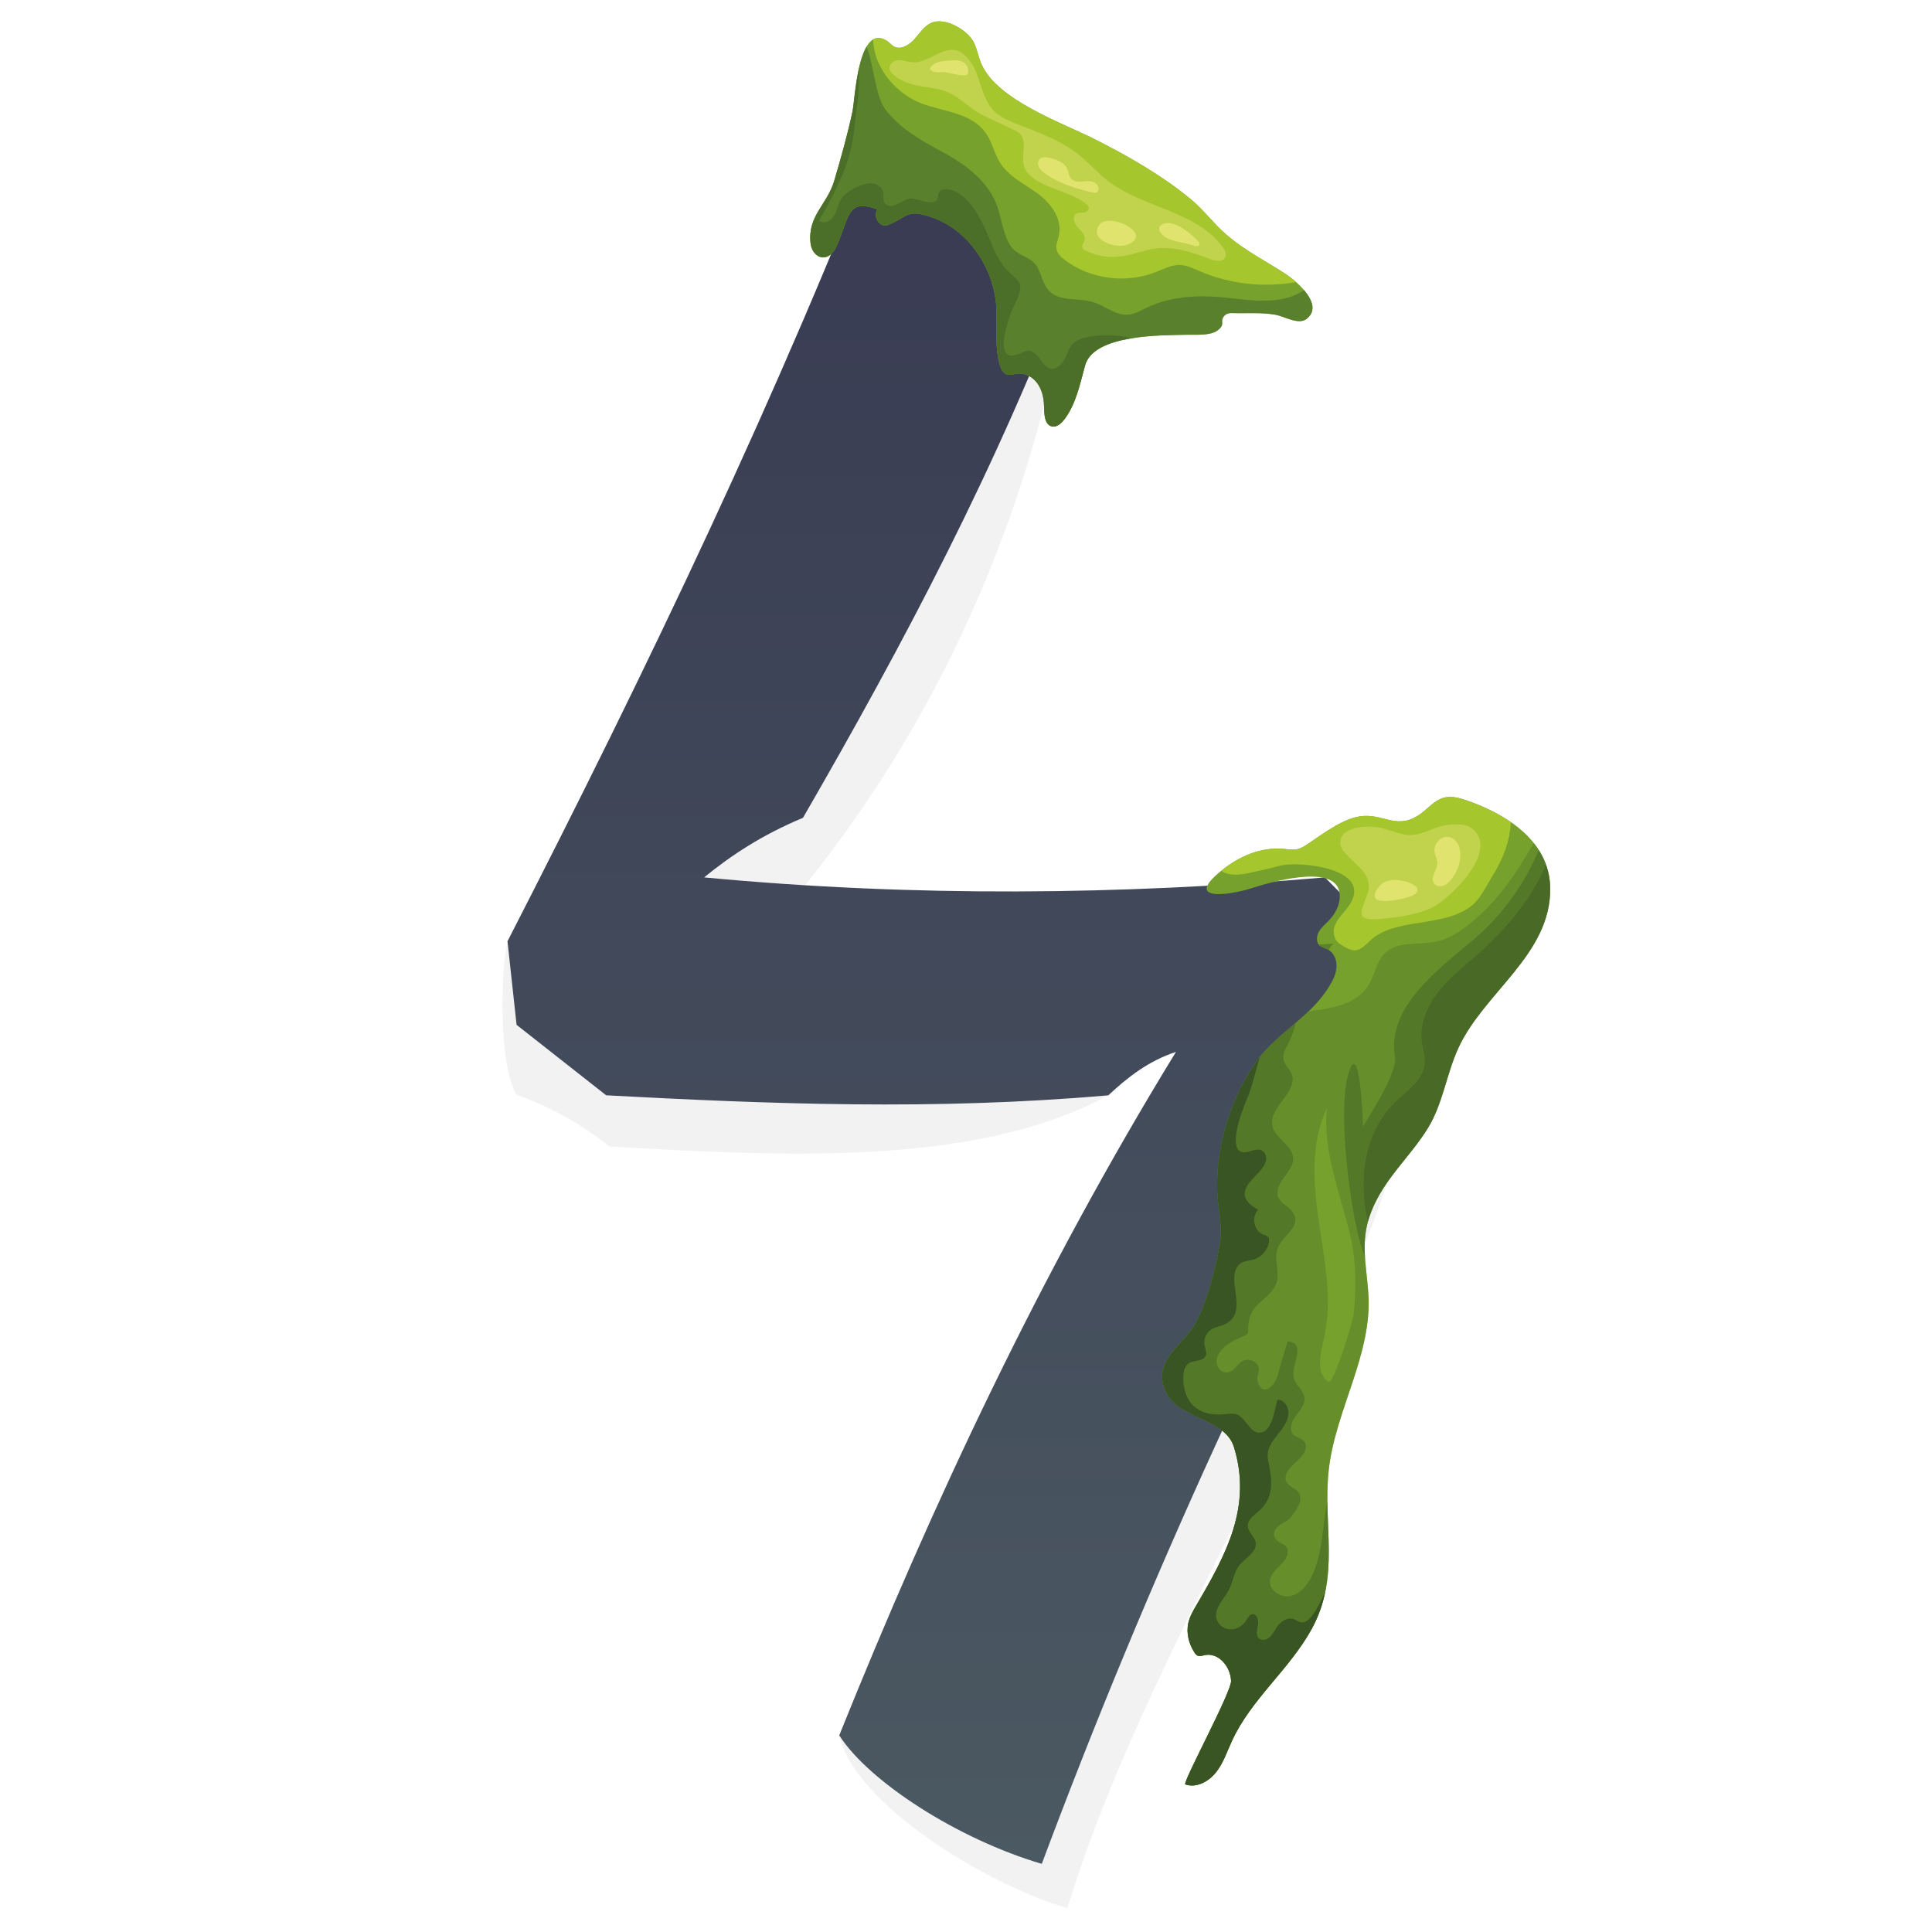 <?xml version="1.0" encoding="utf-8"?>
<!-- Generator: Adobe Illustrator 27.3.1, SVG Export Plug-In . SVG Version: 6.00 Build 0)  -->
<svg version="1.1" xmlns="http://www.w3.org/2000/svg" xmlns:xlink="http://www.w3.org/1999/xlink" x="0px" y="0px"
	 viewBox="0 0 800 800" style="enable-background:new 0 0 800 800;" xml:space="preserve">
<style type="text/css">
	.st0{display:none;}
	.st1{display:inline;fill:#9AA1AC;}
	.st2{display:inline;}
	.st3{opacity:0.5;fill-rule:evenodd;clip-rule:evenodd;fill:url(#SVGID_1_);}
	.st4{fill-rule:evenodd;clip-rule:evenodd;fill:url(#SVGID_00000054987028671831157140000018111581925753087137_);}
	.st5{opacity:0.5;fill-rule:evenodd;clip-rule:evenodd;fill:#BDC8C9;}
	.st6{fill-rule:evenodd;clip-rule:evenodd;fill:url(#SVGID_00000154428280512389279940000016334636977777681847_);}
	.st7{opacity:0.5;fill-rule:evenodd;clip-rule:evenodd;fill:#E7E6E6;}
	.st8{fill-rule:evenodd;clip-rule:evenodd;fill:url(#SVGID_00000178884345801467548330000003240863825551841949_);}
	.st9{fill:#76A12C;}
	.st10{opacity:0.52;fill:#59802D;}
	.st11{opacity:0.4;fill:#395523;}
	.st12{fill:#A6C62E;}
	.st13{fill:#395523;}
	.st14{opacity:0.6;fill:#D3DC63;}
	.st15{fill:#E1E36F;}
	.st16{fill:#59802D;}
</style>
<g id="Слой_3" class="st0">
	<path class="st1" d="M485.26,800H314.74C140.92,800,0,659.08,0,485.26V314.74C0,140.92,140.92,0,314.74,0h170.51
		C659.08,0,800,140.92,800,314.74v170.51C800,659.08,659.08,800,485.26,800z"/>
	<g class="st2">
		<radialGradient id="SVGID_1_" cx="189.258" cy="630.834" r="63.656" gradientUnits="userSpaceOnUse">
			<stop  offset="0" style="stop-color:#9DA9AB"/>
			<stop  offset="1" style="stop-color:#717485"/>
		</radialGradient>
		<path class="st3" d="M199.98,562.49c-12.29-1.25-26.83,3.58-34.66,13.13c-16.54,20.18-28.35,45.07-33.92,70.56
			c-5.85,26.74,40.12,52.3,62.08,53.13c17.59,0.67,38.27-6.12,48.76-20.25C258.98,656.49,234.49,566,199.98,562.49L199.98,562.49z"
			/>
		
			<radialGradient id="SVGID_00000109734842091430793820000006340628895173593243_" cx="236.214" cy="744.811" r="247.193" gradientUnits="userSpaceOnUse">
			<stop  offset="0" style="stop-color:#9DA9AB"/>
			<stop  offset="1" style="stop-color:#717485"/>
		</radialGradient>
		<path style="fill-rule:evenodd;clip-rule:evenodd;fill:url(#SVGID_00000109734842091430793820000006340628895173593243_);" d="
			M192.41,553.98c-12.29-1.25-26.83,3.58-34.66,13.13c-16.54,20.18-28.35,45.07-33.92,70.56c-5.84,26.74,40.12,52.3,62.08,53.13
			c17.59,0.67,38.27-6.12,48.76-20.25C251.42,647.97,226.92,557.49,192.41,553.98L192.41,553.98z"/>
	</g>
	<g class="st2">
		<path class="st5" d="M606.85,195.09c-6.18,12.97-11.42,44.19,1.81,56.8c14.52,13.85,52.09-9.12,63.73-19
			c10.7-9.08,19.78-21.06,24.44-34.29c4.16-11.8-4.81-49.69-20.14-49.63C645.6,149.09,615.04,177.89,606.85,195.09L606.85,195.09z"
			/>
		
			<radialGradient id="SVGID_00000159466692110850873420000014352793894691391106_" cx="694.092" cy="265.9" r="118.558" gradientTransform="matrix(0.996 -0.092 0.092 0.996 -31.141 54.444)" gradientUnits="userSpaceOnUse">
			<stop  offset="0" style="stop-color:#9DA9AB"/>
			<stop  offset="1" style="stop-color:#717485"/>
		</radialGradient>
		<path style="fill-rule:evenodd;clip-rule:evenodd;fill:url(#SVGID_00000159466692110850873420000014352793894691391106_);" d="
			M606.52,191.49c-6.18,12.97-11.42,44.19,1.81,56.8c14.52,13.85,52.09-9.12,63.74-19c10.7-9.08,19.78-21.06,24.44-34.29
			c4.16-11.8-4.81-49.69-20.14-49.63C645.27,145.49,614.71,174.29,606.52,191.49L606.52,191.49z"/>
	</g>
</g>
<g id="Слой_1">
	<g>
		<path class="st7" d="M443.69,112.03c-15.78,104.16-58.46,190.29-110.37,254.55c-13.89-0.86-27.8-1.94-41.76-3.26
			c11.18-9.14,24.09-17.65,40.93-24.67C374.15,266.55,413.33,192.6,443.69,112.03L443.69,112.03z M589.51,427.11
			C575.74,537.92,478.96,668.34,442,790.13c-34.7-10.21-88.46-43.65-94.49-71.55c12.31,19.22,49.17,43,83.87,53.21
			C475.1,654.83,527.47,539.84,589.51,427.11L589.51,427.11z M458.93,453.54c-56.08,30.46-138.7,24.85-206.48,21.24
			c-12.37-9.73-24.73-16.56-38.56-21.47c-7.78-13.16-6.34-52.98-3.76-63.56c1.26,11.53,2.5,23.07,3.76,34.6
			c12.38,9.73,24.75,19.46,37.11,29.18C318.78,457.16,386.92,459.86,458.93,453.54L458.93,453.54z"/>
		
			<linearGradient id="SVGID_00000083770066139755085590000005404836581235129999_" gradientUnits="userSpaceOnUse" x1="399.821" y1="771.79" x2="399.821" y2="45.075">
			<stop  offset="0" style="stop-color:#4B5962"/>
			<stop  offset="1" style="stop-color:#383A52"/>
		</linearGradient>
		<path style="fill-rule:evenodd;clip-rule:evenodd;fill:url(#SVGID_00000083770066139755085590000005404836581235129999_);" d="
			M443.69,112.03c-30.35,80.56-69.54,154.52-111.19,226.61c-16.85,7.02-29.75,15.53-40.93,24.67c87.18,8.24,172.7,7.27,257.07,0
			c7.7,7.81,15.41,15.6,23.11,23.41c5.92,13.46,11.85,26.92,17.77,40.38C527.47,539.84,475.1,654.83,431.38,771.79
			c-34.7-10.21-71.56-34-83.87-53.21c38.98-96.85,83.54-191.82,139.43-283.01c-11.23,3.67-19.94,10.42-28,17.98
			c-72.01,6.32-140.15,3.61-207.93,0c-12.36-9.73-24.73-19.45-37.11-29.18c-1.26-11.53-2.5-23.07-3.76-34.6
			c58.01-113.13,112.82-227.32,158.14-344.68C389.17,51.54,432.82,91.29,443.69,112.03L443.69,112.03z"/>
	</g>
	<g>
		<g>
			<path class="st9" d="M553.83,375.74c-0.81,2.01-2.09,3.88-3.59,5.44c-1.43,1.48-3.08,2.8-4.1,4.59
				c-1.02,1.79-1.23,4.28,0.21,5.69c0.98,0.96,2.44,1.19,3.65,1.83c2.56,1.38,3.69,4.63,3.38,7.58c-0.3,2.96-1.78,5.68-3.38,8.19
				c-8.54,13.42-22.42,18.98-31.18,32.52c-9.68,14.96-15.01,32.78-14.82,50.5c0.08,7.32,2.48,15.59,1.17,22.85
				c-1.79,9.92-5.59,25.81-10.95,34.34c-5.3,8.43-16.88,14.39-11.66,26.64c4.97,11.69,24.65,11.1,28.4,23.25
				c7.62,24.63-3.28,44.63-15.44,65.31c-1.4,2.39-2.83,4.82-3.44,7.51c-0.95,4.2,0.21,8.65,2.49,12.2c0.36,0.56,0.78,1.13,1.39,1.38
				c0.89,0.37,1.91-0.02,2.86-0.23c5.73-1.25,10.8,4.79,10.96,10.71c0.13,4.69-20.33,42.32-18.95,42.81
				c4.52,1.61,9.67-1.15,12.72-5.02c3.04-3.87,4.58-8.67,6.65-13.14c7.94-17.18,23.77-29.5,32.89-46.09
				c12.04-21.9,4.61-42.86,7.11-65.84c2.69-24.75,18.16-48.05,16.41-73.2c-0.87-12.51-3.54-21.81,1.18-33.85
				c5.36-13.67,15.81-22.3,23.34-34.4c6.32-10.14,7.76-22.53,12.75-33.39c10.63-23.13,38.43-38.74,38.02-66.3
				c-0.29-19.43-18.12-30.52-34.75-36.26c-3.08-1.06-6.45-1.92-9.61-0.96c-3.47,1.06-5.98,4.08-8.9,6.28
				c-9.53,7.19-14.88,0.69-23.91,1.18c-7.83,0.42-16.27,6.97-22.97,11.45c-1.36,0.91-2.75,1.86-4.32,2.26
				c-1.9,0.48-3.87,0.13-5.8-0.06c-9.57-0.9-18.61,3.07-26.06,9.14c-15.69,12.76,3.65,10.02,12.29,7.25
				c7.51-2.41,34.18-10.38,36.68,1.22C555.03,371.35,554.69,373.62,553.83,375.74z"/>
			<path class="st10" d="M550.19,608.79c2.69-24.75,18.16-48.05,16.41-73.2c-0.87-12.51-3.54-21.81,1.18-33.85
				c5.36-13.67,15.81-22.3,23.34-34.4c6.32-10.14,7.76-22.53,12.75-33.39c10.63-23.13,38.43-38.74,38.02-66.3
				c-0.11-7.32-2.71-13.45-6.8-18.57c-6.79,11.7-13.64,22.43-24.63,31.87c-4.66,4-9.85,7.71-15.79,8.95
				c-7.35,1.54-16.17-0.43-21.47,5.06c-3.21,3.33-3.87,8.35-6.18,12.36c-4.81,8.36-14.38,9.99-24.35,11.37
				c-0.3,0.04-0.6,0.08-0.91,0.13c-7.71,7.39-16.65,13.03-22.96,22.78c-9.68,14.96-15.01,32.78-14.82,50.5
				c0.08,7.32,2.48,15.59,1.17,22.86c-1.79,9.92-5.59,25.81-10.95,34.34c-5.3,8.43-16.88,14.39-11.66,26.64
				c4.97,11.69,24.65,11.1,28.4,23.25c7.62,24.63-3.28,44.63-15.44,65.31c-1.4,2.39-2.83,4.82-3.44,7.51
				c-0.95,4.2,0.21,8.65,2.49,12.2c0.36,0.56,0.78,1.13,1.38,1.38c0.89,0.37,1.91-0.02,2.86-0.23c5.73-1.25,10.8,4.79,10.96,10.71
				c0.13,4.69-20.33,42.32-18.95,42.81c4.52,1.61,9.67-1.15,12.72-5.02c3.04-3.87,4.58-8.67,6.65-13.14
				c7.94-17.18,23.77-29.5,32.89-46.09C555.13,652.72,547.69,631.76,550.19,608.79z"/>
			<g>
				<path class="st11" d="M509.78,696.06c0.13,4.69-20.33,42.32-18.95,42.81c4.52,1.61,9.67-1.15,12.72-5.02
					c3.04-3.87,4.58-8.67,6.65-13.14c7.94-17.18,23.77-29.5,32.89-46.09c9.79-17.8,6.71-34.97,6.56-53.12
					c-2.06,10.04-1.85,20.7-5.99,30.12c-1.79,4.09-4.76,8.1-9.02,9.2c-4.26,1.09-9.47-2.36-8.71-6.75c0.75-4.26,6.66-6.69,7.2-10.75
					c0.62-4.69-3.66-3.39-5.34-6.74c-0.75-1.51,0.16-3.41,1.45-4.54c1.29-1.12,2.91-1.77,4.26-2.82c1.67-1.31,4.96-6.22,4.96-8.5
					c-0.01-4.13-3.12-3.92-5.36-6.44c-2.28-2.58,0.66-6.53,3.39-8.74c2.73-2.21,5.72-6.1,3.49-8.73c-1.17-1.38-3.31-1.54-4.52-2.88
					c-1.84-2.02-0.6-5.36,1.08-7.6c1.67-2.24,3.83-4.56,3.63-7.33c-0.24-3.42-3.99-5.58-4.55-8.96c-0.85-5.17,5.59-14.03-2.48-14.61
					c-1.46,4.76-2.79,9.56-4.17,14.35c-1.32,4.59-6.52,8.89-8.24,2.04c-0.6-2.4,1.59-4.08-0.02-6.62c-1.42-2.23-4.54-2.83-6.75-1.29
					c-1.4,0.98-2.25,2.62-3.67,3.55c-3.91,2.55-7.07-1.11-6.42-4.72c0.72-4.01,5.52-7.14,8.89-8.5c5.58-2.25,3.56-1.73,4.25-6.38
					c0.43-2.93,1.47-5.36,3.62-7.5c2.9-2.88,6.67-5.28,7.92-9.17c1.46-4.56-1.11-9.65,0.47-14.17c2.01-5.74,10.42-8.99,6.2-15.19
					c-2.16-3.18-6.76-3.76-6.17-8.76c0.58-4.99,6.56-8.39,6.43-13.4c-0.14-5.59-7.65-8.18-8.65-13.66
					c-1.39-7.68,10.77-13.94,8.03-21.2c-0.83-2.2-2.93-3.77-3.39-6.08c-0.49-2.45,1.01-4.84,2.2-7.07c1.35-2.54,2.2-5.28,2.78-8.07
					c-6.25,5.35-12.72,10.44-17.61,17.99c-9.68,14.96-15.01,32.78-14.82,50.5c0.08,7.32,2.48,15.59,1.17,22.86
					c-1.79,9.92-5.59,25.81-10.95,34.34c-5.3,8.43-16.88,14.39-11.66,26.64c4.97,11.69,24.65,11.1,28.4,23.25
					c7.62,24.63-3.28,44.63-15.44,65.31c-1.4,2.39-2.83,4.82-3.44,7.51c-0.95,4.2,0.21,8.65,2.49,12.2
					c0.36,0.56,0.78,1.13,1.39,1.38c0.89,0.37,1.91-0.02,2.86-0.23C504.56,684.1,509.62,690.14,509.78,696.06z"/>
				<path class="st11" d="M610.52,388.74c-14.69,12.56-36.42,28.03-32.88,49.04c1.14,6.75-12.63,27.47-13.22,28.65
					c0,0-1.05-33.05-5.12-24.4c-6.57,13.95,0.11,61.74,4.76,75.43c0.38,1.13,0.79,2.25,1.19,3.38c-0.42-6.21-0.16-12.21,2.54-19.1
					c5.36-13.67,15.81-22.3,23.34-34.4c6.32-10.14,7.76-22.53,12.75-33.39c10.63-23.13,38.43-38.74,38.02-66.3
					c-0.09-5.99-1.86-11.19-4.73-15.68C631.27,366.07,622.1,378.84,610.52,388.74z"/>
				<path class="st11" d="M550,393.29c0.05,0.03,0.08,0.08,0.13,0.11c0.98-1.6,1.8-2.62,2.31-2.65c-2.1,0.1-4.2,0.23-6.31,0.35
					c0.09,0.11,0.12,0.26,0.23,0.36C547.33,392.42,548.79,392.65,550,393.29z"/>
			</g>
			<path class="st12" d="M607.15,331.38c-3.08-1.06-6.45-1.92-9.61-0.96c-3.47,1.06-5.98,4.08-8.9,6.28
				c-9.53,7.19-14.88,0.69-23.91,1.18c-7.83,0.42-16.27,6.97-22.97,11.45c-1.36,0.91-2.75,1.86-4.32,2.26
				c-1.9,0.48-3.87,0.13-5.8-0.06c-9.52-0.89-18.51,3.03-25.94,9.04c0.22,0.19,0.48,0.35,0.74,0.49c4.71,2.51,11.42,0.17,16.4-0.8
				c2.6-0.51,5.13-1.34,7.72-1.91c8.1-1.78,38.47,1.3,28.05,16.63c-2.7,3.97-8.49,8.23-5.52,14.04c0.5,0.97,1.41,1.65,2.32,2.24
				c6.37,4.14,7.79,2.06,12.37-2.14c4.74-4.34,12.08-5.73,18.11-6.72c7.4-1.22,15.13-2.03,21.58-6.01
				c5.26-3.24,7.11-8.14,10.18-13.07c3.86-6.19,6.72-12.55,7.7-19.82c0.14-1.03,0.2-2.07,0.23-3.11
				C619.94,336.52,613.46,333.56,607.15,331.38z"/>
			<path class="st13" d="M503.55,733.85c3.04-3.87,4.58-8.67,6.65-13.14c7.94-17.18,23.77-29.5,32.89-46.09
				c2.82-5.12,4.54-10.2,5.6-15.26c-1.61,3.34-3.15,6.72-5.17,9.39c-1.23,1.63-2.96,3.37-4.93,3.01c-1.06-0.19-1.91-0.97-2.93-1.34
				c-2.63-0.95-5.5,1.13-7.09,3.53c-0.91,1.37-1.63,2.92-2.85,4.01c-1.23,1.09-3.22,1.55-4.41,0.47c-1.45-1.32-0.75-3.73-0.39-5.7
				c0.36-1.98-0.6-4.77-2.54-4.3c-1.11,0.27-1.67,1.48-2.28,2.46c-1.46,2.34-4.15,3.95-6.85,3.8c-2.7-0.15-5.22-2.22-5.64-4.92
				c-0.66-4.19,3.24-7.6,5.21-11.41c1.71-3.3,2.07-7.28,4.37-10.18c2.52-3.17,7.41-5.52,6.76-9.48c-0.41-2.5-3.11-4.18-3.25-6.72
				c-0.15-2.79,2.71-4.65,4.8-6.52c5.55-4.98,5.41-11.44,4.13-18.08c-0.32-1.64-0.81-3.26-0.74-4.94c0.12-3.11,2.09-5.83,4.04-8.27
				c1.95-2.44,4.05-5,4.52-8.08c0.46-3-1.37-6.56-4.51-6.48c-0.97,3.33-2.08,11.92-5.86,13.29c-5.58,2.02-6.94-6.44-11.5-7.39
				c-1.62-0.34-3.3-0.02-4.96,0.13c-10.6,0.94-16.97-5.06-16.63-15.76c0.06-1.96,0.51-4.14,2.12-5.27c2.24-1.57,6.13-0.71,7.16-3.25
				c0.57-1.4-0.23-2.9-0.51-4.36c-0.5-2.63,0.9-5.55,3.26-6.81c1.28-0.68,2.73-0.89,4.08-1.4c12.25-4.61,0.68-18.86,7.02-25.2
				c1.54-1.54,3.95-1.46,6.01-2.06c3.19-0.94,5.77-3.87,6.31-7.19c0.1-0.63,0.13-1.32-0.19-1.87c-0.47-0.78-1.46-0.99-2.3-1.32
				c-3.75-1.5-4.86-7.27-1.97-10.24c-2.71-1.53-5.79-3.71-5.59-6.89c0.08-1.25,0.69-2.41,1.35-3.47c1.96-3.12,6.15-5.86,7.31-9.33
				c0.56-1.68,0.17-3.77-1.29-4.68c-1.66-1.03-3.8-0.22-5.71,0.32c-10.54,3-2.57-17.64-0.72-21.8c2.02-4.53,3.44-11.09,5.34-17.4
				c-1,1.25-1.97,2.54-2.87,3.94c-9.68,14.96-15.01,32.78-14.82,50.5c0.08,7.32,2.48,15.59,1.17,22.86
				c-1.79,9.92-5.59,25.81-10.95,34.34c-5.3,8.43-16.88,14.39-11.66,26.64c4.97,11.69,24.65,11.1,28.4,23.25
				c7.62,24.63-3.28,44.63-15.44,65.31c-1.4,2.39-2.83,4.82-3.44,7.51c-0.95,4.2,0.21,8.65,2.49,12.2c0.36,0.56,0.78,1.13,1.39,1.38
				c0.89,0.37,1.91-0.02,2.86-0.23c5.73-1.25,10.8,4.79,10.96,10.71c0.13,4.69-20.33,42.32-18.95,42.81
				C495.35,740.48,500.51,737.72,503.55,733.85z"/>
			<path class="st11" d="M565.6,501.95c0.23,1.28,0.53,2.57,0.86,3.84c0.36-1.32,0.78-2.66,1.33-4.05
				c5.36-13.67,15.81-22.3,23.34-34.4c6.32-10.14,7.76-22.53,12.75-33.39c10.63-23.13,38.43-38.74,38.02-66.3
				c-0.05-3.45-0.7-6.62-1.75-9.56c-6.02,14.27-16.6,26.72-28.01,36.81c-5.61,4.96-11.61,9.58-16.3,15.45
				c-4.69,5.87-8.01,13.34-7.11,20.73c0.38,3.15,1.52,6.24,1.21,9.42c-0.67,6.89-7.46,11.22-12.43,16.07
				C565.84,467.94,562.74,486.04,565.6,501.95z"/>
			<path class="st14" d="M566.08,370.76c-2.7,7.05-4.9,10.54,4.89,9.8c6.61-0.5,15.24-1.7,21.45-4.48
				c7.66-3.42,29.61-24.62,16.52-33.44c-1.12-0.75-2.5-1.02-3.84-1.15c-4.03-0.4-8.19,0.24-11.96,1.86
				c-9.62,4.11-11.44,2.26-20.74-0.38c-4.41-1.25-16.76-1.38-17.42,5.49c-0.17,1.78,0.84,3.42,1.99,4.75
				c3.71,4.28,9.57,7.62,9.86,13.38C566.9,368.02,566.6,369.41,566.08,370.76z"/>
			<path class="st15" d="M584.07,371.19c1.44-0.5,3.16-1.58,2.84-3.06c-0.15-0.71-0.76-1.21-1.37-1.6
				c-3.52-2.26-11.07-3.55-14.24,0.29C563.37,376.43,580.28,372.51,584.07,371.19z"/>
			<path class="st15" d="M597.84,346.71c0.85-0.26,1.77-0.28,2.69,0.04c4.44,1.54,4.69,7.33,3.6,11.28
				c-0.89,3.23-4.76,10.5-9.21,8.66c-1.13-0.47-1.85-1.78-1.64-3.02c0.59-3.62,2.85-4.5,1.45-8.54c-0.21-0.62-0.48-1.23-0.63-1.87
				C593.48,350.45,595.33,347.49,597.84,346.71z"/>
			<path class="st9" d="M549.62,472.29c-0.52-4.5-0.65-9-0.17-13.5c-6.97,14.69-5.62,31.75-3.25,47.67
				c2.37,15.92,5.61,32.25,1.95,48.06c-1.44,6.22-3.32,14.22,1.87,17.66c2.22,1.48,10.1-25.07,10.4-27.45
				c1.18-9.4,1.16-21.15-0.73-30.35C556.89,500.7,551.27,486.54,549.62,472.29z"/>
		</g>
	</g>
	<g>
		<g>
			<path class="st9" d="M369.92,19.13c-0.82-0.54-1.45-1.35-2.25-1.92c-12.41-8.82-13.6,24.03-14.65,28.94
				c-2.09,9.7-4.77,19.28-7.6,28.8c-2.93,9.88-11.13,14.44-9.76,25.9c0.59,4.92,5.39,8.03,9.16,3.68c1.19-1.38,1.89-3.13,2.56-4.84
				c4.42-11.25,4.29-17.27,16.01-12.97c-2.28,2.83,1,7.81,4.26,6.47c8.76-3.63,7.73-6.7,17.91-3.3
				c15.95,5.33,27.06,22.42,27.09,39.83c0.01,7.07-0.59,14.31,1.24,21.04c0.49,1.82,1.36,3.78,3.08,4.32
				c1.33,0.42,2.77-0.15,4.17-0.34c3.22-0.43,6.4,1.28,8.35,3.91c1.94,2.63,2.76,6.07,2.83,9.47c0.07,3.35,0.18,7.83,3.28,8.48
				c2.1,0.44,4.06-1.42,5.4-3.26c4.66-6.38,6.24-14.49,8.31-21.98c3.57-12.9,31.25-12.51,42.28-12.74c3.3-0.07,9.49,0.44,12.42-1.7
				c3.59-2.62,1.12-3.42,2.53-5.6c0.79-1.22,1.98-1.72,3.38-1.68c6.08,0.19,12.46-0.37,18.45,0.73c3.24,0.59,9.28,4.22,12.54,1.77
				c7.75-5.81-4.13-15.79-8.35-18.55c-9.95-6.53-19.85-11.09-28.4-19.89c-3.59-3.69-6.89-7.7-10.82-10.99
				c-11.92-9.97-26.9-18.49-40.69-25.39c-12.98-6.5-39.57-15.86-46.18-30.61c-1.3-2.91-1.81-6.2-3.2-9.06
				c-2.53-5.22-11.95-10.67-17.63-8.2c-2.98,1.3-4.86,4.41-7.11,6.89c-2.25,2.48-5.84,4.51-8.54,2.83
				C369.97,19.16,369.95,19.15,369.92,19.13z"/>
			<path class="st16" d="M539.98,120.14c-2.06,1.38-4.31,2.44-6.59,3.09c-9.18,2.62-18.7,0.61-28.05-0.19
				c-10.23-0.88-20.92-0.2-30.45,4.35c-2.47,1.18-4.91,2.63-7.57,2.89c-5.33,0.53-9.75-3.71-14.83-5.24
				c-6.1-1.83-13.78,0.03-18.17-4.71c-2.4-2.59-3.04-6.46-4.73-9.63c-2.47-4.63-7.8-4.32-10.87-8.51
				c-3.61-4.93-3.98-12.78-6.43-18.42c-4.43-10.2-14.01-16.59-23.5-21.64c-7.61-4.05-16.47-9.28-22.16-16.76
				c-4.14-5.43-5-19.22-7.8-26.08c-4.31,7.3-5.1,23.51-5.82,26.84c-2.09,9.7-4.77,19.28-7.6,28.8c-2.93,9.88-11.13,14.44-9.76,25.9
				c0.59,4.92,5.39,8.03,9.16,3.68c1.19-1.38,1.89-3.13,2.56-4.84c4.42-11.25,4.29-17.27,16.01-12.97c-2.28,2.83,1,7.81,4.26,6.47
				c8.76-3.63,7.73-6.7,17.91-3.3c15.95,5.33,27.06,22.42,27.09,39.83c0.01,7.07-0.59,14.31,1.24,21.04
				c0.49,1.82,1.36,3.78,3.08,4.32c1.33,0.42,2.77-0.15,4.17-0.34c3.22-0.43,6.4,1.28,8.35,3.91c1.94,2.63,2.76,6.07,2.83,9.47
				c0.07,3.35,0.18,7.83,3.28,8.48c2.1,0.44,4.06-1.42,5.4-3.26c4.66-6.38,6.24-14.49,8.31-21.98c3.57-12.9,31.25-12.51,42.28-12.74
				c3.3-0.07,9.49,0.44,12.42-1.7c3.59-2.62,1.12-3.42,2.53-5.59c0.79-1.22,1.98-1.72,3.38-1.68c6.08,0.19,12.46-0.37,18.45,0.73
				c3.24,0.59,9.28,4.22,12.54,1.77C545.38,128.8,543.33,124.08,539.98,120.14z"/>
			<path class="st12" d="M532.57,113.59c-9.95-6.53-19.85-11.09-28.4-19.89c-3.59-3.69-6.89-7.7-10.82-10.99
				c-11.92-9.97-26.9-18.49-40.69-25.39c-12.98-6.5-39.57-15.86-46.18-30.61c-1.3-2.91-1.81-6.2-3.2-9.06
				c-2.53-5.22-11.96-10.67-17.63-8.2c-2.98,1.3-4.86,4.41-7.11,6.89c-2.25,2.48-5.84,4.51-8.54,2.83
				c-0.03-0.02-0.06-0.04-0.08-0.05c-0.82-0.54-1.45-1.35-2.25-1.92c-2.45-1.74-4.45-1.84-6.11-0.87c0.01,0.9,0.07,1.79,0.2,2.67
				c0.87,6.17,4,11.77,8.28,16.15c3.35,3.43,7.4,6.1,11.63,7.71c8.96,3.42,20.96,3.77,26.84,12.67c2.3,3.48,3.19,7.86,5.34,11.45
				c3.58,5.97,10.12,9.01,15.64,13.02c5.52,4.01,10.59,10.56,8.95,17.62c-0.41,1.76-1.23,3.5-1,5.27c0.26,2.03,1.83,3.52,3.39,4.7
				c10.64,8.07,25.36,10,38.04,4.97c3.07-1.22,6.13-2.83,9.36-2.84c2.98,0,5.73,1.37,8.45,2.54c12.47,5.38,26.5,6.91,40.07,4.56
				C535.15,115.42,533.62,114.28,532.57,113.59z"/>
			<path class="st14" d="M450.88,86.05c0.09,1.09-1.12,1.85-2.16,1.96c-1.04,0.11-2.14-0.1-3.08,0.4c-1.83,1.21-0.81,4.18,0.66,5.72
				c1.48,1.54,3.4,3.38,2.73,5.53c-0.28,0.91-1.03,1.75-0.87,2.67c0.14,0.82,0.94,1.27,1.66,1.59c9.53,4.26,15.58,2.24,25.13-0.34
				c8.89-2.4,18.03,0.49,26.44,3.78c2.07,0.81,5.08,1.25,6-0.94c0.59-1.41-0.23-2.95-1.1-4.12c-11.33-15.29-33.37-16.12-48.06-27.81
				c-3.56-2.83-6.63-6.26-10.1-9.22c-8.05-6.87-17.3-10.07-26.99-13.9c-3.55-1.4-7.21-2.88-9.86-5.71c-2.64-2.82-4-6.7-5.23-10.47
				c-1.24-3.78-2.48-7.67-4.97-10.65c-8.41-10.06-15.08,2.75-24.56,1.1c-1.6-0.28-3.18-0.87-4.82-0.7
				c-1.64,0.18-3.39,1.49-3.36,3.22c0.02,1.17,0.83,2.11,1.67,2.84c4.5,3.92,10.76,4.66,16.63,5.55
				c10.06,1.51,13.03,7.7,21.12,11.53c4.24,2.01,8.48,4.02,12.72,6.02c7.07,3.35,0.07,12.17,5.29,17.79
				c5.97,6.43,17.28,6.97,24.12,12.65C450.34,84.94,450.83,85.42,450.88,86.05z"/>
			<path class="st15" d="M470.25,98.54c1.53-4.55-11.84-9.97-15.1-5.37c-4.33,6.11,6.87,10.03,11.73,8.1
				C468.88,100.48,469.91,99.53,470.25,98.54z"/>
			<path class="st15" d="M494.4,101.76c0.84,0.3,2.16,0.31,2.28-0.63c0.06-0.43-0.22-0.81-0.48-1.13
				c-2.52-3.01-9.31-8.35-13.45-7.59c-4.59,0.84-2.64,4.54,0.2,6.02C486.46,100.26,490.71,100.45,494.4,101.76z"/>
			<path class="st15" d="M394.07,25c3.71-0.27,7.07,0.8,6.81,5.12c-0.16,2.67-8.12-0.3-9.86-0.29c-2.1,0.02-4.56,0.56-6.03-1.24
				C386.43,25.22,391.16,25.22,394.07,25z"/>
			<path class="st15" d="M452.49,79.72c0.53,0.12,1.12,0.24,1.61-0.03c0.56-0.31,0.82-1.05,0.77-1.7c-0.11-1.53-1.52-2.58-2.95-2.85
				c-1.43-0.26-2.91,0.05-4.37,0.12c-1.46,0.07-3.05-0.17-4.02-1.29c-0.98-1.13-1.06-2.84-1.7-4.21c-1.24-2.66-4.29-3.63-7.04-4.35
				c-1.47-0.39-3.28-0.67-4.35,0.54c-1.22,1.38-0.41,3.66,0.92,4.79C437.16,75.63,445.28,78.05,452.49,79.72z"/>
			<path class="st11" d="M438,151.95c-4.38,3.06-6.53-3.05-9.05-5.23c-3.43-2.97-4.31-0.75-8.46,0.3
				c-8.73,2.23-3.31-13.45-1.88-17.51c1.06-3,4.16-7.88,3.85-11.07c-0.16-1.64-1.44-2.83-2.64-3.86
				c-5.58-4.78-7.33-8.93-10.17-15.87c-3.05-7.42-8.39-18.69-16.69-20.24c-1.55-0.29-3.54-0.07-4.25,1.46
				c-0.34,0.74-0.27,1.59-0.54,2.36c-1.31,3.8-9.01-0.8-11.79-0.06c-2.79,0.74-7.23,5.01-9.98,1.93c-0.93-1.04-0.43-2.75-0.6-4.19
				c-0.25-2.17-2.14-3.59-4.24-3.97c-0.7-0.13-1.42-0.14-2.11-0.03c-3.72,0.6-10.11,3.69-11.75,7.48c-0.93,2.16-1.37,4.57-2.73,6.47
				c-1.36,1.9-4.2,3-5.76,1.41c5.69-10.21,11.46-20.68,13.69-32.16c0.64-3.3,0.98-6.65,1.31-9.99c0.23-2.32,1.95-13.03,1.45-20.89
				c-1.64,7.33-2.17,15.58-2.66,17.85c-2.09,9.7-4.77,19.28-7.6,28.8c-2.93,9.88-11.13,14.44-9.76,25.9
				c0.59,4.92,5.39,8.03,9.16,3.68c1.19-1.38,1.89-3.13,2.56-4.84c4.42-11.25,4.29-17.27,16.01-12.97c-2.28,2.83,1,7.81,4.26,6.47
				c8.76-3.63,7.73-6.7,17.91-3.3c15.95,5.33,27.06,22.42,27.09,39.83c0.01,7.07-0.59,14.31,1.24,21.04
				c0.49,1.82,1.36,3.78,3.08,4.32c1.33,0.42,2.77-0.15,4.17-0.34c3.22-0.43,6.4,1.28,8.35,3.91c1.94,2.63,2.76,6.07,2.83,9.47
				c0.07,3.35,0.18,7.83,3.28,8.48c2.1,0.44,4.06-1.42,5.4-3.26c4.66-6.38,6.24-14.49,8.31-21.98c1.87-6.77,10.38-9.87,19.63-11.33
				c-6.69-1.48-14.45-1.82-21.11,0.24C440.75,142.45,443.29,148.25,438,151.95z"/>
		</g>
	</g>
</g>
</svg>
